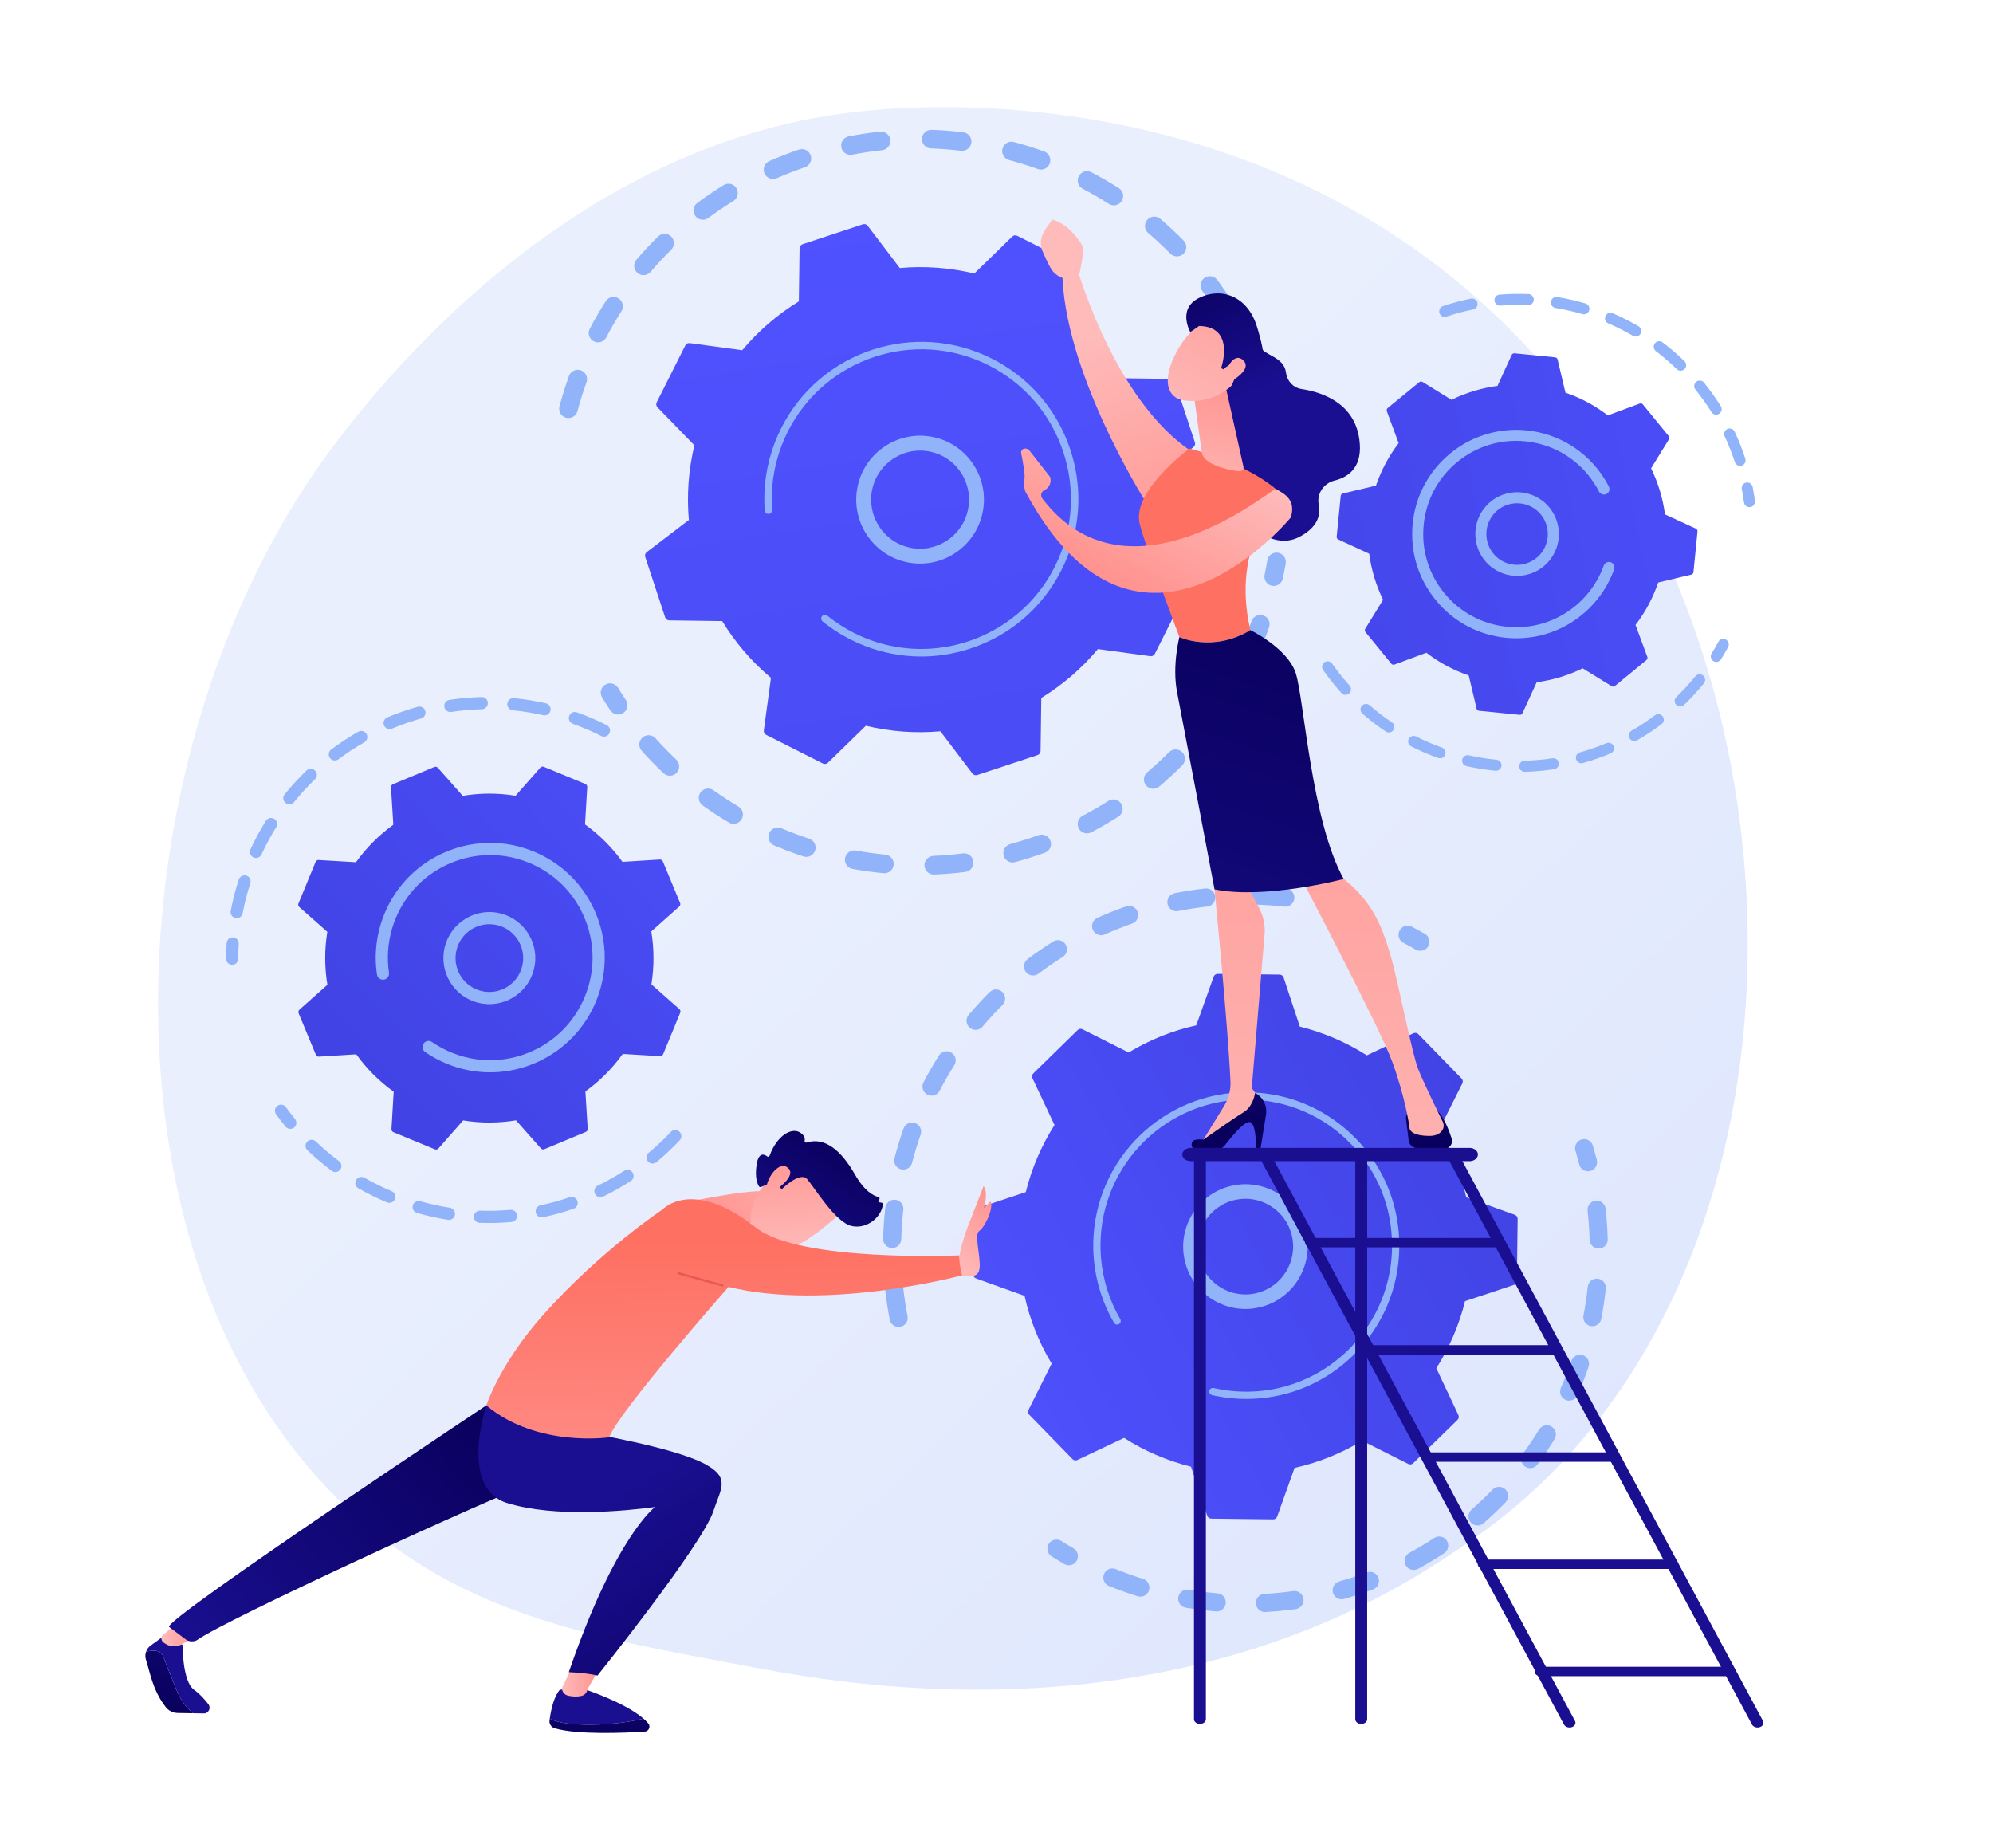 <svg width="521" height="483" viewBox="0 0 521 483" fill="none" xmlns="http://www.w3.org/2000/svg">
<path d="M406.885 383.786C396.068 394.956 386.39 401.524 378.978 406.482C306.708 454.828 224.095 440.893 198.553 436.13C157.345 428.445 122.559 423.025 92.671 395.972C24.758 334.499 28.061 206.264 79.956 126.827C86.108 117.409 137.924 40.458 220.716 29.614C222.742 29.349 224.252 29.198 225.575 29.057C238.383 27.699 317.749 20.528 382.466 74.849C391.73 82.625 406.638 96.65 420.462 118.042C471.01 196.258 471.171 317.397 406.885 383.786Z" fill="url(#paint0_linear_13_8385)"/>
<path d="M147.731 109.12C146.583 108.678 145.928 107.43 146.254 106.214C146.965 103.554 147.801 100.885 148.74 98.281C149.198 97.013 150.591 96.357 151.856 96.816C151.872 96.822 151.887 96.828 151.9 96.832C153.135 97.306 153.77 98.686 153.317 99.938C152.425 102.412 151.629 104.947 150.955 107.474C150.608 108.775 149.273 109.548 147.975 109.199C147.892 109.176 147.81 109.15 147.731 109.12ZM155.464 89.34C155.374 89.307 155.286 89.266 155.2 89.221C154.011 88.595 153.552 87.12 154.177 85.928C155.462 83.48 156.864 81.062 158.342 78.743C159.066 77.607 160.565 77.276 161.704 78.001C162.837 78.726 163.167 80.233 162.443 81.369C161.037 83.574 159.706 85.871 158.486 88.197C157.906 89.302 156.598 89.776 155.464 89.34ZM167.35 71.759C167.097 71.662 166.857 71.521 166.638 71.334C165.617 70.458 165.499 68.919 166.373 67.896C168.165 65.8 170.07 63.754 172.036 61.819C172.995 60.874 174.536 60.89 175.478 61.849C176.421 62.81 176.407 64.353 175.448 65.297C173.582 67.136 171.773 69.077 170.07 71.068C169.382 71.873 168.284 72.117 167.35 71.759ZM182.866 57.28C182.447 57.119 182.069 56.842 181.782 56.455C180.982 55.372 181.211 53.845 182.29 53.044C184.506 51.401 186.82 49.834 189.166 48.387C190.31 47.683 191.809 48.039 192.515 49.185C193.219 50.331 192.862 51.834 191.718 52.54C189.489 53.914 187.291 55.403 185.185 56.965C184.493 57.477 183.616 57.569 182.866 57.28ZM201.214 46.631C200.627 46.406 200.128 45.956 199.856 45.333C199.316 44.099 199.876 42.662 201.108 42.121C203.626 41.015 206.228 39.999 208.839 39.107C210.11 38.671 211.495 39.351 211.928 40.626C212.361 41.901 211.682 43.286 210.41 43.721C207.927 44.57 205.454 45.533 203.061 46.585C202.452 46.854 201.791 46.852 201.214 46.631ZM221.454 40.314C220.695 40.022 220.098 39.356 219.933 38.498C219.679 37.176 220.542 35.898 221.862 35.642C224.566 35.12 227.328 34.707 230.069 34.417C231.406 34.276 232.603 35.245 232.744 36.586C232.887 37.925 231.917 39.125 230.581 39.266C227.976 39.542 225.354 39.934 222.783 40.431C222.321 40.52 221.865 40.47 221.454 40.314ZM306.802 66.861C306.487 66.74 306.193 66.551 305.942 66.296C304.105 64.431 302.165 62.62 300.169 60.917C299.147 60.043 299.026 58.504 299.897 57.481C300.769 56.456 302.304 56.333 303.328 57.207C305.428 59.002 307.473 60.908 309.408 62.872C310.352 63.831 310.341 65.375 309.384 66.321C308.682 67.013 307.666 67.192 306.802 66.861ZM242.576 38.648C241.634 38.287 240.98 37.355 241.016 36.288C241.061 34.942 242.187 33.889 243.531 33.934C246.284 34.027 249.067 34.242 251.801 34.572C253.135 34.739 254.087 35.947 253.927 37.284C253.766 38.621 252.554 39.574 251.22 39.413C248.623 39.099 245.981 38.896 243.366 38.808C243.087 38.797 242.822 38.743 242.576 38.648ZM290.31 53.514C290.16 53.457 290.013 53.384 289.872 53.294C287.665 51.887 285.366 50.558 283.044 49.34C281.853 48.716 281.392 47.243 282.015 46.05C282.638 44.856 284.11 44.389 285.3 45.019C287.743 46.3 290.161 47.7 292.484 49.179C293.619 49.902 293.952 51.409 293.231 52.546C292.6 53.54 291.369 53.92 290.31 53.514ZM263.54 41.752C262.393 41.312 261.738 40.066 262.061 38.852C262.406 37.55 263.738 36.776 265.038 37.12C267.698 37.827 270.363 38.661 272.958 39.596C272.975 39.6 272.992 39.608 273.007 39.614C274.24 40.087 274.873 41.464 274.425 42.715C273.97 43.982 272.577 44.641 271.312 44.184C268.845 43.296 266.314 42.507 263.787 41.834C263.703 41.81 263.62 41.783 263.54 41.752Z" fill="#91B3FA"/>
<path d="M317.651 80.089C317.204 79.918 316.801 79.612 316.512 79.184C315.806 78.145 315.066 77.103 314.315 76.087C313.515 75.006 313.741 73.477 314.821 72.676C315.901 71.873 317.427 72.099 318.225 73.183C319.016 74.251 319.793 75.347 320.536 76.442C321.292 77.554 321.004 79.072 319.892 79.83C319.207 80.297 318.369 80.365 317.651 80.089Z" fill="#91B3FA"/>
<path d="M332.104 153.002C331.007 152.582 330.347 151.413 330.595 150.225C330.853 148.995 331.091 147.738 331.298 146.491C331.521 145.163 332.775 144.266 334.099 144.489C335.431 144.712 336.32 145.969 336.098 147.297C335.878 148.61 335.63 149.933 335.358 151.228C335.083 152.545 333.792 153.389 332.477 153.113C332.348 153.086 332.224 153.048 332.104 153.002Z" fill="#91B3FA"/>
<path d="M205.504 222.262C204.459 221.862 203.415 221.44 202.375 221.001C201.138 220.477 200.557 219.046 201.08 217.806C201.603 216.566 203.039 215.983 204.269 216.508C206.669 217.524 209.104 218.439 211.535 219.237C212.812 219.659 213.508 221.034 213.09 222.314C212.67 223.595 211.296 224.292 210.019 223.871C208.516 223.376 206.996 222.835 205.504 222.262ZM190.908 215.194C190.781 215.145 190.657 215.084 190.536 215.013C188.2 213.626 185.897 212.123 183.691 210.549C182.597 209.767 182.341 208.245 183.121 207.149C183.901 206.052 185.426 205.795 186.516 206.578C188.612 208.073 190.799 209.5 193.019 210.819C194.175 211.505 194.556 213.002 193.872 214.16C193.257 215.197 191.996 215.611 190.908 215.194ZM222.437 227.013C221.366 226.602 220.704 225.474 220.916 224.302C221.157 222.977 222.423 222.098 223.746 222.34C226.276 222.801 228.859 223.159 231.427 223.404C232.765 223.534 233.747 224.723 233.619 226.063C233.491 227.403 232.303 228.387 230.965 228.259C228.262 228.001 225.54 227.623 222.876 227.138C222.722 227.109 222.575 227.066 222.437 227.013ZM174.24 202.615C173.952 202.504 173.68 202.336 173.442 202.111C171.469 200.246 169.553 198.273 167.745 196.248C166.85 195.244 166.935 193.704 167.938 192.805C168.941 191.907 170.477 191.992 171.374 192.998C173.09 194.921 174.91 196.794 176.784 198.566C177.761 199.49 177.805 201.034 176.882 202.013C176.184 202.75 175.133 202.958 174.24 202.615ZM243.238 228.451C242.359 228.114 241.719 227.277 241.676 226.276C241.62 224.931 242.662 223.794 244.006 223.736C246.574 223.628 249.172 223.408 251.731 223.083C253.064 222.913 254.283 223.859 254.452 225.196C254.62 226.532 253.678 227.752 252.345 227.921C249.651 228.264 246.915 228.495 244.211 228.608C243.868 228.622 243.538 228.566 243.238 228.451ZM263.851 225.28C263.148 225.01 262.58 224.419 262.37 223.634C262.021 222.334 262.791 220.996 264.089 220.647C266.578 219.976 269.069 219.195 271.49 218.32C272.753 217.862 274.149 218.519 274.605 219.787C275.061 221.054 274.405 222.451 273.14 222.907C270.592 223.827 267.971 224.651 265.351 225.356C264.836 225.495 264.315 225.457 263.851 225.28ZM283.284 217.681C282.749 217.477 282.286 217.083 282 216.534C281.377 215.341 281.837 213.867 283.028 213.243C285.314 212.046 287.575 210.739 289.747 209.357C290.882 208.637 292.385 208.972 293.106 210.11C293.826 211.247 293.489 212.753 292.355 213.475C290.068 214.928 287.688 216.305 285.284 217.565C284.639 217.903 283.913 217.924 283.284 217.681ZM300.599 206.02C300.23 205.877 299.889 205.643 299.614 205.318C298.746 204.291 298.874 202.753 299.901 201.884C301.869 200.215 303.788 198.444 305.606 196.618C306.555 195.665 308.099 195.663 309.048 196.612C310 197.562 310.003 199.107 309.053 200.061C307.14 201.984 305.118 203.849 303.046 205.607C302.342 206.2 301.401 206.328 300.599 206.02ZM314.942 190.829C314.734 190.749 314.533 190.638 314.346 190.497C313.274 189.686 313.06 188.156 313.869 187.083C315.418 185.026 316.899 182.875 318.273 180.69C318.99 179.55 320.496 179.211 321.629 179.926C322.767 180.644 323.108 182.15 322.391 183.29C320.946 185.591 319.385 187.856 317.755 190.02C317.087 190.906 315.93 191.207 314.942 190.829ZM325.597 172.864C325.55 172.845 325.504 172.826 325.457 172.804C324.235 172.247 323.694 170.801 324.25 169.576C325.035 167.846 325.777 166.071 326.454 164.3C326.7 163.659 326.938 163.016 327.166 162.372C327.621 161.105 329.013 160.445 330.278 160.9C331.567 161.336 332.201 162.75 331.748 164.018C331.505 164.695 331.255 165.37 330.998 166.045C330.286 167.909 329.506 169.776 328.678 171.596C328.145 172.774 326.789 173.321 325.597 172.864Z" fill="#91B3FA"/>
<path d="M160.713 186.617C160.261 186.444 159.857 186.134 159.566 185.701C158.83 184.605 158.104 183.475 157.407 182.338C156.703 181.19 157.062 179.689 158.206 178.983C159.351 178.279 160.849 178.636 161.554 179.783C162.216 180.862 162.907 181.937 163.604 182.977C164.354 184.092 164.058 185.609 162.943 186.36C162.261 186.825 161.428 186.891 160.713 186.617Z" fill="#91B3FA"/>
<path d="M173.88 161.386C174.032 161.847 174.46 162.161 174.945 162.169L188.788 162.357C192.159 167.883 196.434 172.912 201.536 177.191L199.678 190.926C199.612 191.407 199.859 191.878 200.293 192.096L215.121 199.584C215.555 199.802 216.079 199.722 216.427 199.384L226.342 189.716C232.809 191.28 239.386 191.732 245.826 191.16L254.21 202.196C254.504 202.583 255.01 202.741 255.471 202.588L271.24 197.377C271.701 197.225 272.014 196.796 272.022 196.31L272.21 182.441C277.726 179.064 282.745 174.779 287.016 169.668L300.725 171.531C301.206 171.596 301.675 171.349 301.893 170.915L309.367 156.058C309.585 155.624 309.505 155.099 309.165 154.751L299.516 144.818C301.077 138.338 301.528 131.749 300.957 125.297L311.973 116.896C312.359 116.601 312.515 116.094 312.364 115.633L307.163 99.833C307.011 99.372 306.582 99.058 306.098 99.05L292.255 98.863C288.884 93.337 284.609 88.308 279.506 84.029L281.365 70.294C281.43 69.813 281.183 69.343 280.75 69.124L265.921 61.636C265.488 61.418 264.964 61.498 264.615 61.837L254.701 71.504C248.233 69.941 241.657 69.488 235.217 70.061L226.832 59.024C226.539 58.637 226.033 58.479 225.57 58.633L209.801 63.843C209.34 63.995 209.027 64.425 209.019 64.91L208.831 78.779C203.315 82.156 198.296 86.441 194.025 91.552L180.316 89.689C179.836 89.624 179.366 89.872 179.148 90.306L171.674 105.163C171.456 105.597 171.536 106.122 171.874 106.471L181.523 116.404C179.963 122.884 179.511 129.473 180.082 135.925L169.067 144.325C168.681 144.619 168.523 145.126 168.676 145.589L173.88 161.386Z" fill="url(#paint1_linear_13_8385)"/>
<path d="M234.539 146.222C226.942 143.305 222.407 135.154 224.231 126.966C226.237 117.965 235.176 112.28 244.158 114.288C248.511 115.259 252.223 117.873 254.613 121.643C257.004 125.414 257.786 129.891 256.813 134.251C254.807 143.251 245.869 148.937 236.886 146.929C236.077 146.749 235.292 146.512 234.539 146.222ZM245.128 118.644C244.542 118.419 243.936 118.236 243.31 118.094C236.423 116.554 229.569 120.916 228.033 127.815C226.495 134.715 230.846 141.583 237.735 143.122C244.622 144.663 251.476 140.301 253.012 133.402C253.757 130.058 253.157 126.626 251.324 123.735C249.836 121.385 247.676 119.623 245.128 118.644Z" fill="#91B3FA"/>
<path d="M226.232 168.899C224.928 168.398 223.64 167.829 222.375 167.19C221.977 166.989 221.581 166.781 221.19 166.567C219.26 165.512 217.417 164.307 215.686 162.967C215.662 162.949 215.639 162.93 215.615 162.912C215.549 162.861 215.482 162.808 215.415 162.754C215.285 162.653 215.158 162.549 215.029 162.446C214.693 162.175 214.584 161.724 214.73 161.34C214.767 161.247 214.817 161.156 214.883 161.076C215.221 160.657 215.833 160.593 216.252 160.93C218.404 162.671 220.759 164.192 223.249 165.449C235.619 171.698 249.766 170.716 260.873 164.098C267.051 160.418 272.289 154.994 275.756 148.101C276.365 146.893 276.908 145.662 277.383 144.414C280.592 136.022 280.82 126.856 277.973 118.205C274.702 108.269 267.766 100.203 258.441 95.495C239.183 85.772 215.636 93.557 205.934 112.843C205.336 114.031 204.8 115.247 204.328 116.483C202.282 121.836 201.427 127.578 201.847 133.302C201.857 133.449 201.835 133.592 201.785 133.722C201.654 134.064 201.336 134.317 200.947 134.346C200.411 134.384 199.944 133.983 199.905 133.445C199.465 127.437 200.362 121.406 202.51 115.787C203.006 114.491 203.568 113.215 204.197 111.967C214.384 91.719 239.116 83.553 259.32 93.754C269.11 98.698 276.391 107.164 279.824 117.597C282.813 126.678 282.574 136.301 279.206 145.111C278.706 146.421 278.135 147.712 277.497 148.98C272.563 158.788 264.111 166.085 253.699 169.524C244.635 172.517 235.027 172.276 226.232 168.899Z" fill="#91B3FA"/>
<path d="M451.503 167.436C451.945 167.877 452.065 168.574 451.752 169.151C451.167 170.23 450.54 171.306 449.891 172.349C449.468 173.026 448.579 173.232 447.902 172.81C447.223 172.39 447.02 171.494 447.441 170.817C448.061 169.823 448.656 168.799 449.215 167.77C449.596 167.068 450.473 166.809 451.174 167.19C451.299 167.257 451.408 167.34 451.503 167.436Z" fill="#91B3FA"/>
<path d="M445.325 176.682C445.843 177.2 445.896 178.036 445.426 178.618C444.096 180.26 442.666 181.851 441.178 183.349C440.865 183.665 440.547 183.977 440.225 184.287C439.65 184.841 438.727 184.771 438.183 184.249C437.63 183.674 437.648 182.757 438.221 182.203C438.529 181.905 438.833 181.608 439.133 181.306C440.553 179.877 441.916 178.36 443.186 176.795C443.689 176.174 444.598 176.08 445.217 176.582C445.254 176.616 445.29 176.647 445.325 176.682ZM434.521 187.096C434.57 187.145 434.617 187.197 434.658 187.253C435.137 187.892 435.008 188.799 434.37 189.279C432.325 190.82 430.166 192.245 427.954 193.518C427.262 193.916 426.378 193.673 425.983 192.984C425.586 192.29 425.824 191.407 426.516 191.009C428.627 189.795 430.685 188.435 432.635 186.966C433.217 186.529 434.02 186.597 434.521 187.096ZM421.52 194.573C421.65 194.702 421.756 194.86 421.832 195.039C422.141 195.775 421.792 196.624 421.058 196.932C418.702 197.92 416.257 198.773 413.795 199.462C413.025 199.678 412.231 199.23 412.016 198.459C411.801 197.69 412.249 196.891 413.017 196.677C415.367 196.018 417.696 195.208 419.944 194.264C420.499 194.031 421.118 194.173 421.52 194.573ZM407.08 198.62C407.292 198.831 407.439 199.11 407.488 199.429C407.606 200.218 407.062 200.956 406.274 201.074C403.743 201.455 401.167 201.681 398.616 201.747C397.819 201.766 397.157 201.134 397.136 200.338C397.114 199.54 397.745 198.876 398.542 198.855C400.973 198.793 403.431 198.577 405.844 198.213C406.317 198.143 406.768 198.309 407.08 198.62ZM392.094 199.012C392.389 199.306 392.556 199.728 392.512 200.177C392.435 200.973 391.729 201.554 390.935 201.477C388.391 201.229 385.838 200.822 383.348 200.265C382.567 200.092 382.078 199.32 382.252 198.54C382.427 197.759 383.198 197.268 383.975 197.442C386.352 197.972 388.786 198.36 391.215 198.596C391.56 198.631 391.865 198.784 392.094 199.012ZM377.468 195.747C377.851 196.129 378.003 196.714 377.809 197.258C377.542 198.011 376.715 198.403 375.965 198.136C373.558 197.277 371.181 196.258 368.902 195.108C368.188 194.745 367.904 193.878 368.261 193.165C368.619 192.451 369.488 192.165 370.2 192.523C372.373 193.619 374.638 194.59 376.933 195.41C377.142 195.483 377.321 195.601 377.468 195.747ZM364.086 189C364.565 189.478 364.656 190.244 364.266 190.829C363.822 191.492 362.925 191.67 362.262 191.225C360.145 189.804 358.091 188.232 356.153 186.551C355.558 186.017 355.485 185.113 356.008 184.51C356.529 183.906 357.441 183.841 358.044 184.363C359.891 185.967 361.851 187.467 363.869 188.821C363.949 188.875 364.021 188.934 364.086 189ZM348.077 173.278C348.136 173.337 348.19 173.402 348.24 173.474C349.449 175.201 350.774 176.892 352.176 178.499C352.387 178.744 352.598 178.982 352.811 179.216C353.346 179.809 353.301 180.723 352.708 181.259C352.116 181.796 351.183 181.763 350.669 181.157C350.443 180.905 350.219 180.655 349.998 180.397C348.533 178.716 347.144 176.943 345.877 175.133C345.419 174.478 345.577 173.577 346.23 173.118C346.812 172.712 347.589 172.792 348.077 173.278Z" fill="#91B3FA"/>
<path d="M440.366 94.436C440.925 94.993 440.933 95.899 440.383 96.468C439.829 97.04 438.914 97.056 438.342 96.499C436.62 94.823 434.781 93.238 432.876 91.79C432.249 91.305 432.116 90.4 432.599 89.762C433.082 89.126 433.987 89.002 434.623 89.484C436.62 91.005 438.548 92.666 440.354 94.422C440.357 94.425 440.362 94.431 440.366 94.436ZM445.348 99.9C445.384 99.936 445.419 99.976 445.452 100.017C447.034 101.975 448.513 104.048 449.847 106.181C450.27 106.858 450.067 107.75 449.391 108.174C448.716 108.6 447.823 108.389 447.401 107.719C446.127 105.683 444.716 103.705 443.207 101.837C442.706 101.216 442.801 100.305 443.421 99.803C444.002 99.332 444.833 99.385 445.348 99.9ZM428.624 85.505C429.077 85.957 429.189 86.675 428.852 87.256C428.452 87.945 427.569 88.181 426.88 87.78C424.803 86.572 422.635 85.479 420.437 84.535C419.703 84.216 419.364 83.369 419.681 82.635C419.994 81.901 420.844 81.56 421.577 81.876C423.882 82.867 426.154 84.011 428.331 85.279C428.44 85.344 428.537 85.42 428.624 85.505ZM453.177 112.425C453.294 112.541 453.392 112.679 453.467 112.837C454.533 115.12 455.468 117.491 456.247 119.886C456.494 120.645 456.08 121.461 455.321 121.71C454.565 121.956 453.75 121.542 453.502 120.783C452.759 118.5 451.867 116.24 450.85 114.063C450.512 113.339 450.825 112.479 451.547 112.14C452.111 111.876 452.761 112.008 453.177 112.425ZM415.075 79.685C415.437 80.046 415.596 80.59 415.443 81.115C415.22 81.883 414.417 82.323 413.652 82.1C411.353 81.428 408.988 80.889 406.621 80.502C405.833 80.373 405.3 79.628 405.43 78.84C405.559 78.052 406.303 77.516 407.089 77.647C409.569 78.055 412.049 78.618 414.461 79.323C414.702 79.392 414.91 79.52 415.075 79.685ZM400.528 77.29C400.805 77.566 400.969 77.955 400.952 78.375C400.919 79.174 400.246 79.794 399.449 79.761C397.049 79.661 394.622 79.705 392.238 79.893C391.442 79.955 390.747 79.36 390.685 78.565C390.623 77.768 391.215 77.073 392.011 77.011C394.512 76.814 397.056 76.766 399.57 76.871C399.945 76.886 400.282 77.044 400.528 77.29ZM385.826 78.456C386.022 78.65 386.163 78.902 386.222 79.192C386.381 79.975 385.875 80.739 385.093 80.897C382.739 81.373 380.395 82 378.124 82.759C377.368 83.009 376.55 82.601 376.298 81.844C376.047 81.086 376.454 80.267 377.212 80.013C379.592 79.219 382.052 78.561 384.52 78.06C385.011 77.963 385.496 78.126 385.826 78.456Z" fill="#91B3FA"/>
<path d="M457.766 126.54C457.963 126.737 458.106 126.992 458.163 127.287C458.4 128.502 458.601 129.729 458.763 130.936C458.869 131.726 458.315 132.456 457.524 132.563C456.735 132.666 456.008 132.112 455.9 131.321C455.747 130.171 455.553 128.999 455.329 127.839C455.176 127.054 455.688 126.295 456.47 126.144C456.959 126.05 457.439 126.212 457.766 126.54Z" fill="#91B3FA"/>
<path d="M443.753 138.93C443.783 138.619 443.615 138.323 443.331 138.192L435.247 134.466C434.705 130.339 433.5 126.268 431.617 122.422L436.284 114.837C436.447 114.571 436.424 114.23 436.228 113.989L429.465 105.716C429.266 105.475 428.937 105.385 428.645 105.493L420.305 108.584C416.911 105.976 413.165 103.992 409.233 102.646L407.179 93.971C407.106 93.668 406.85 93.443 406.539 93.411L395.918 92.353C395.607 92.323 395.312 92.493 395.181 92.777L391.462 100.876C387.343 101.419 383.28 102.626 379.439 104.513L371.869 99.838C371.603 99.674 371.263 99.697 371.022 99.894L362.765 106.67C362.524 106.867 362.435 107.198 362.542 107.491L365.627 115.846C363.024 119.246 361.044 123 359.7 126.939L351.042 128.997C350.739 129.07 350.515 129.327 350.483 129.638L349.427 140.279C349.397 140.591 349.566 140.887 349.848 141.017L357.932 144.743C358.474 148.871 359.679 152.941 361.562 156.788L356.896 164.372C356.732 164.638 356.755 164.98 356.952 165.221L363.715 173.493C363.912 173.735 364.242 173.824 364.534 173.716L372.875 170.626C376.268 173.234 380.015 175.217 383.946 176.564L386.001 185.238C386.072 185.542 386.329 185.768 386.64 185.798L397.262 186.856C397.572 186.887 397.868 186.718 397.998 186.433L401.717 178.334C405.836 177.79 409.9 176.584 413.739 174.697L421.309 179.372C421.574 179.536 421.915 179.513 422.156 179.314L430.413 172.538C430.654 172.34 430.743 172.01 430.636 171.717L427.551 163.361C430.154 159.961 432.134 156.209 433.478 152.269L442.136 150.211C442.439 150.138 442.663 149.881 442.695 149.57L443.753 138.93Z" fill="url(#paint2_linear_13_8385)"/>
<path d="M404.315 131.869C405.965 133.516 407.041 135.641 407.391 137.991C407.821 140.881 407.103 143.768 405.367 146.116C401.785 150.964 394.933 151.99 390.091 148.4C385.25 144.797 384.228 137.944 387.811 133.094C389.547 130.744 392.092 129.213 394.977 128.782C397.863 128.349 400.743 129.07 403.088 130.81C403.526 131.136 403.937 131.49 404.315 131.869ZM390.915 145.304C391.191 145.578 391.488 145.836 391.809 146.075C395.371 148.714 400.41 147.96 403.046 144.393C404.321 142.666 404.852 140.542 404.535 138.417C404.218 136.291 403.093 134.416 401.369 133.135C399.644 131.855 397.525 131.326 395.403 131.643C393.28 131.96 391.407 133.088 390.13 134.815C387.735 138.06 388.141 142.535 390.915 145.304Z" fill="#91B3FA"/>
<path d="M415.545 120.282C416.192 120.928 416.811 121.611 417.404 122.334C418.578 123.768 419.607 125.324 420.464 126.962C420.502 127.036 420.54 127.109 420.578 127.183C420.872 127.756 420.747 128.431 420.317 128.864C420.213 128.968 420.09 129.059 419.952 129.131C419.243 129.495 418.375 129.211 418.01 128.504C417.223 126.966 416.267 125.509 415.171 124.167C415.11 124.093 415.049 124.02 414.989 123.947C412.363 120.798 409.053 118.424 405.344 116.954C403.331 116.156 401.196 115.626 398.989 115.386C398.971 115.385 398.952 115.382 398.934 115.38C398.878 115.374 398.825 115.368 398.769 115.364C392.308 114.72 385.981 116.636 380.959 120.758C380.309 121.291 379.691 121.854 379.106 122.442C375.17 126.402 372.732 131.553 372.172 137.191C371.529 143.664 373.443 150.001 377.558 155.033C381.672 160.062 387.498 163.191 393.959 163.836C400.421 164.48 406.747 162.565 411.769 158.442C412.409 157.918 413.019 157.363 413.598 156.78C416.11 154.254 418.04 151.206 419.243 147.847C419.317 147.641 419.432 147.46 419.579 147.315C419.961 146.931 420.546 146.777 421.09 146.973C421.84 147.245 422.231 148.071 421.961 148.823C420.616 152.582 418.455 155.992 415.646 158.818C414.998 159.471 414.315 160.092 413.6 160.679C407.979 165.292 400.902 167.435 393.671 166.716C386.443 165.995 379.924 162.504 375.321 156.866C370.717 151.235 368.578 144.147 369.298 136.902C369.923 130.597 372.65 124.832 377.055 120.402C377.709 119.744 378.4 119.114 379.127 118.518C390.009 109.591 405.788 110.541 415.545 120.282Z" fill="#91B3FA"/>
<path d="M60.237 252.129C59.578 251.932 59.1 251.32 59.103 250.596C59.11 249.245 59.157 247.876 59.244 246.527C59.3 245.65 60.056 244.986 60.932 245.042C61.809 245.096 62.471 245.857 62.414 246.733C62.331 248.019 62.285 249.324 62.279 250.614C62.276 251.493 61.561 252.202 60.682 252.199C60.528 252.196 60.378 252.172 60.237 252.129Z" fill="#91B3FA"/>
<path d="M61.417 239.944C60.646 239.713 60.158 238.93 60.313 238.121C60.748 235.835 61.307 233.546 61.97 231.319C62.109 230.85 62.255 230.381 62.407 229.912C62.676 229.074 63.606 228.66 64.406 228.883C65.241 229.153 65.7 230.049 65.432 230.885C65.288 231.333 65.149 231.782 65.015 232.23C64.382 234.355 63.849 236.538 63.434 238.717C63.269 239.581 62.437 240.147 61.576 239.983C61.522 239.973 61.469 239.959 61.417 239.944ZM66.473 224.214C66.4 224.193 66.329 224.166 66.259 224.134C65.462 223.764 65.115 222.818 65.483 222.019C66.665 219.459 68.015 216.95 69.497 214.564C69.96 213.817 70.942 213.592 71.684 214.052C72.43 214.517 72.659 215.497 72.195 216.244C70.781 218.522 69.494 220.915 68.367 223.357C68.032 224.084 67.218 224.437 66.473 224.214ZM75.186 210.182C74.993 210.124 74.807 210.028 74.64 209.893C73.958 209.341 73.854 208.338 74.407 207.654C76.176 205.467 78.102 203.365 80.13 201.412C80.764 200.801 81.767 200.821 82.377 201.456C82.985 202.089 82.965 203.096 82.333 203.705C80.399 205.569 78.562 207.571 76.876 209.658C76.458 210.176 75.784 210.361 75.186 210.182ZM87.074 198.725C86.759 198.631 86.471 198.438 86.257 198.154C85.731 197.45 85.875 196.451 86.578 195.926C88.834 194.237 91.213 192.672 93.65 191.277C94.412 190.841 95.382 191.11 95.817 191.87C96.252 192.634 95.988 193.605 95.225 194.042C92.9 195.37 90.631 196.864 88.481 198.474C88.063 198.789 87.54 198.865 87.074 198.725ZM101.395 190.525C100.956 190.393 100.575 190.072 100.383 189.615C100.044 188.804 100.426 187.872 101.235 187.532C103.828 186.445 106.514 185.507 109.217 184.745C110.062 184.506 110.94 185 111.176 185.846C111.412 186.691 110.921 187.572 110.078 187.809C107.499 188.536 104.937 189.43 102.462 190.468C102.11 190.615 101.734 190.627 101.395 190.525ZM117.268 186.055C116.698 185.885 116.247 185.398 116.151 184.768C116.019 183.9 116.616 183.089 117.483 182.956C120.263 182.532 123.096 182.279 125.902 182.205C126.782 182.183 127.509 182.875 127.532 183.754C127.556 184.633 126.864 185.365 125.987 185.388C123.311 185.459 120.611 185.7 117.96 186.104C117.721 186.142 117.484 186.121 117.268 186.055ZM133.743 185.611C133.03 185.397 132.544 184.701 132.618 183.932C132.703 183.058 133.48 182.417 134.354 182.502C137.143 182.774 139.952 183.226 142.703 183.844C143.558 184.05 144.099 184.89 143.905 185.746C143.712 186.603 142.864 187.142 142.008 186.951C139.384 186.36 136.705 185.929 134.045 185.67C133.94 185.661 133.84 185.639 133.743 185.611ZM157.432 192.493C157.344 192.467 157.256 192.432 157.172 192.389C155.102 191.347 152.94 190.399 150.743 189.572C150.412 189.445 150.084 189.325 149.756 189.208C148.928 188.912 148.498 188.003 148.792 187.174C149.086 186.344 150.009 185.89 150.822 186.209C151.172 186.335 151.521 186.462 151.867 186.594C154.161 187.458 156.429 188.451 158.599 189.545C159.383 189.94 159.699 190.896 159.303 191.682C158.953 192.382 158.158 192.71 157.432 192.493Z" fill="#91B3FA"/>
<path d="M108.982 317.065C108.152 316.816 107.672 315.943 107.909 315.103C108.149 314.258 109.029 313.768 109.871 314.009C112.412 314.735 115.018 315.31 117.618 315.72C118.478 315.864 119.077 316.671 118.94 317.54C118.804 318.409 117.99 319 117.124 318.865C114.398 318.434 111.665 317.831 109.003 317.071C108.997 317.069 108.99 317.066 108.982 317.065ZM101.315 314.367C101.26 314.351 101.206 314.331 101.152 314.31C98.603 313.238 96.091 311.999 93.69 310.63C92.927 310.195 92.661 309.225 93.096 308.46C93.529 307.695 94.503 307.432 95.262 307.863C97.554 309.17 99.951 310.353 102.384 311.376C103.193 311.716 103.573 312.648 103.234 313.458C102.914 314.215 102.081 314.598 101.315 314.367ZM125.006 319.59C124.332 319.388 123.85 318.751 123.875 318.012C123.903 317.134 124.638 316.447 125.515 316.476C128.157 316.562 130.825 316.491 133.448 316.259C134.324 316.186 135.093 316.829 135.169 317.705C135.246 318.579 134.599 319.353 133.725 319.431C130.977 319.674 128.179 319.75 125.409 319.657C125.268 319.651 125.133 319.628 125.006 319.59ZM87.214 306.315C87.042 306.263 86.874 306.181 86.721 306.066C84.501 304.41 82.36 302.601 80.362 300.685C79.727 300.078 79.705 299.07 80.311 298.434C80.915 297.801 81.921 297.779 82.556 298.383C84.463 300.207 86.502 301.933 88.619 303.512C89.322 304.037 89.469 305.034 88.945 305.738C88.534 306.292 87.836 306.502 87.214 306.315ZM141.162 318.16C140.623 318 140.187 317.555 140.062 316.966C139.879 316.105 140.427 315.26 141.285 315.078C143.864 314.53 146.434 313.816 148.93 312.957C149.761 312.67 150.664 313.115 150.949 313.947C151.234 314.779 150.792 315.685 149.963 315.97C147.347 316.869 144.651 317.617 141.947 318.194C141.676 318.25 141.408 318.235 141.162 318.16ZM156.505 312.889C156.093 312.766 155.732 312.476 155.529 312.059C155.146 311.268 155.476 310.315 156.265 309.932C158.644 308.777 160.972 307.467 163.186 306.04C163.925 305.564 164.908 305.779 165.381 306.517C165.855 307.256 165.643 308.24 164.905 308.715C162.584 310.211 160.144 311.585 157.652 312.795C157.28 312.977 156.871 313 156.505 312.889ZM170.147 304.087C169.858 304 169.59 303.83 169.382 303.578C168.822 302.903 168.914 301.898 169.59 301.336C171.623 299.647 173.57 297.815 175.376 295.895C175.977 295.257 176.983 295.226 177.621 295.83C178.259 296.432 178.289 297.44 177.688 298.081C175.794 300.093 173.752 302.013 171.62 303.788C171.193 304.14 170.638 304.234 170.147 304.087Z" fill="#91B3FA"/>
<path d="M75.428 295.031C75.134 294.943 74.863 294.77 74.654 294.514C73.793 293.459 72.96 292.375 72.175 291.29C71.662 290.578 71.819 289.582 72.531 289.066C73.242 288.553 74.234 288.711 74.751 289.423C75.498 290.458 76.293 291.492 77.114 292.5C77.67 293.18 77.569 294.183 76.89 294.738C76.466 295.086 75.917 295.177 75.428 295.031Z" fill="#91B3FA"/>
<path d="M82.57 275.711C82.701 276.028 83.019 276.227 83.362 276.205L93.134 275.597C95.806 279.314 99.088 282.631 102.914 285.375L102.336 295.16C102.315 295.504 102.515 295.822 102.831 295.953L113.686 300.441C114.003 300.572 114.369 300.487 114.597 300.23L121.073 292.882C125.718 293.64 130.38 293.606 134.89 292.858L141.391 300.192C141.618 300.449 141.985 300.534 142.302 300.402L153.144 295.885C153.461 295.752 153.66 295.434 153.638 295.091L153.031 285.301C156.741 282.623 160.051 279.334 162.791 275.501L172.558 276.083C172.9 276.102 173.218 275.903 173.349 275.586L177.828 264.709C177.959 264.392 177.874 264.025 177.618 263.799L170.284 257.31C171.04 252.656 171.006 247.986 170.259 243.467L177.58 236.954C177.836 236.726 177.921 236.359 177.789 236.041L173.28 225.178C173.149 224.861 172.83 224.662 172.488 224.683L162.716 225.292C160.045 221.575 156.762 218.258 152.935 215.514L153.514 205.728C153.534 205.385 153.335 205.067 153.019 204.936L142.162 200.449C141.846 200.319 141.48 200.404 141.253 200.66L134.777 208.008C130.132 207.251 125.47 207.284 120.96 208.032L114.459 200.698C114.232 200.442 113.865 200.357 113.548 200.489L102.705 205.006C102.389 205.138 102.19 205.457 102.212 205.8L102.818 215.59C99.107 218.267 95.797 221.557 93.058 225.389L83.291 224.808C82.948 224.788 82.63 224.987 82.5 225.306L78.02 236.181C77.89 236.498 77.975 236.866 78.231 237.093L85.565 243.582C84.81 248.234 84.842 252.906 85.589 257.425L78.268 263.938C78.012 264.166 77.927 264.533 78.059 264.85L82.57 275.711Z" fill="url(#paint3_linear_13_8385)"/>
<path d="M124.46 261.973C122.004 261.238 119.857 259.74 118.296 257.645C116.377 255.068 115.573 251.897 116.035 248.714C116.985 242.146 123.093 237.578 129.65 238.528C136.214 239.493 140.769 245.603 139.817 252.17C139.357 255.353 137.687 258.166 135.115 260.089C132.542 262.014 129.377 262.82 126.199 262.357C125.605 262.27 125.023 262.141 124.46 261.973ZM130.46 241.96C130.051 241.837 129.629 241.743 129.192 241.679C124.369 240.979 119.877 244.34 119.177 249.173C118.839 251.513 119.428 253.848 120.842 255.74C122.255 257.636 124.32 258.864 126.656 259.207C128.992 259.547 131.323 258.954 133.213 257.539C135.105 256.123 136.334 254.054 136.674 251.713C137.308 247.319 134.589 243.195 130.46 241.96Z" fill="#91B3FA"/>
<path d="M119.601 279.062C118.637 278.774 117.681 278.434 116.733 278.044C114.849 277.265 113.044 276.295 111.36 275.155C111.285 275.103 111.21 275.052 111.135 275C110.553 274.6 110.321 273.88 110.514 273.235C110.561 273.079 110.632 272.927 110.729 272.786C111.227 272.062 112.215 271.884 112.938 272.379C114.5 273.458 116.184 274.372 117.943 275.099H117.945C118.042 275.138 118.139 275.178 118.236 275.217C122.417 276.899 126.859 277.473 131.219 276.961C133.586 276.684 135.929 276.084 138.194 275.164C138.212 275.157 138.231 275.149 138.249 275.141C138.305 275.117 138.361 275.096 138.417 275.072C145.013 272.323 150.148 267.165 152.873 260.549C153.226 259.693 153.532 258.826 153.794 257.95C155.55 252.059 155.233 245.794 152.846 240.038C150.102 233.429 144.954 228.287 138.35 225.556C131.749 222.83 124.476 222.836 117.878 225.583C111.282 228.332 106.147 233.49 103.422 240.106C103.075 240.949 102.772 241.805 102.513 242.671C101.393 246.431 101.105 250.391 101.687 254.274C101.722 254.514 101.704 254.747 101.639 254.965C101.467 255.537 100.981 255.989 100.352 256.083C99.484 256.211 98.675 255.616 98.545 254.744C97.895 250.4 98.216 245.967 99.469 241.762C99.758 240.791 100.096 239.833 100.484 238.892C103.534 231.488 109.277 225.718 116.658 222.643C124.038 219.57 132.171 219.551 139.561 222.611C146.951 225.665 152.709 231.419 155.779 238.814C158.451 245.252 158.806 252.261 156.841 258.853C156.548 259.832 156.206 260.802 155.812 261.76C149.907 276.096 134.12 283.409 119.601 279.062Z" fill="#91B3FA"/>
<path d="M235.129 346.871C233.935 346.977 232.827 346.165 232.593 344.96C232.077 342.325 231.67 339.629 231.379 336.945C231.238 335.64 232.179 334.467 233.482 334.326C233.497 334.324 233.512 334.322 233.527 334.321C234.811 334.206 235.956 335.142 236.095 336.432C236.371 338.981 236.759 341.543 237.248 344.046C237.5 345.335 236.662 346.584 235.376 346.836C235.294 346.851 235.212 346.863 235.129 346.871ZM233.444 326.232C233.352 326.24 233.258 326.243 233.162 326.241C231.853 326.203 230.822 325.109 230.858 323.798C230.935 321.102 231.129 318.383 231.432 315.718C231.581 314.414 232.752 313.481 234.058 313.625C235.359 313.774 236.294 314.953 236.145 316.255C235.856 318.79 235.673 321.372 235.6 323.934C235.568 325.15 234.626 326.128 233.444 326.232ZM236.338 305.737C236.074 305.761 235.803 305.74 235.533 305.67C234.265 305.341 233.503 304.044 233.83 302.774C234.503 300.169 235.297 297.562 236.191 295.022C236.627 293.785 237.983 293.137 239.218 293.571C240.452 294.008 241.101 295.365 240.666 296.604C239.818 299.014 239.063 301.491 238.424 303.965C238.165 304.964 237.309 305.65 236.338 305.737ZM243.734 286.399C243.299 286.439 242.849 286.357 242.433 286.141C241.269 285.537 240.816 284.101 241.419 282.937C242.658 280.548 244.014 278.183 245.45 275.908C246.152 274.8 247.615 274.47 248.724 275.17C249.832 275.871 250.161 277.341 249.461 278.45C248.097 280.61 246.808 282.857 245.632 285.127C245.243 285.876 244.514 286.331 243.734 286.399ZM255.248 269.202C254.639 269.257 254.009 269.076 253.504 268.648C252.504 267.799 252.38 266.3 253.227 265.298C254.959 263.249 256.804 261.244 258.708 259.34C259.635 258.413 261.138 258.414 262.062 259.345C262.987 260.274 262.985 261.78 262.056 262.707C260.244 264.515 258.492 266.421 256.846 268.369C256.427 268.866 255.848 269.147 255.248 269.202ZM270.271 254.984C269.481 255.055 268.674 254.728 268.162 254.046C267.374 252.997 267.583 251.507 268.63 250.717C270.775 249.099 273.016 247.553 275.291 246.123C276.402 245.425 277.865 245.762 278.562 246.874C279.259 247.985 278.923 249.453 277.814 250.15C275.652 251.51 273.522 252.977 271.484 254.515C271.118 254.793 270.696 254.946 270.271 254.984ZM356.355 241.606C356.028 241.635 355.69 241.597 355.359 241.48C352.955 240.634 350.48 239.881 348.006 239.245C346.738 238.919 345.972 237.624 346.298 236.352C346.624 235.08 347.916 234.314 349.186 234.642C351.792 235.313 354.397 236.103 356.931 236.993C358.167 237.427 358.817 238.784 358.383 240.023C358.067 240.933 357.253 241.525 356.355 241.606ZM288.054 244.462C287.074 244.55 286.103 244.016 285.678 243.066C285.142 241.867 285.678 240.461 286.874 239.925C289.325 238.825 291.853 237.819 294.388 236.934C295.627 236.507 296.977 237.157 297.409 238.397C297.839 239.637 297.186 240.991 295.949 241.424C293.54 242.263 291.14 243.219 288.811 244.263C288.566 244.373 288.31 244.44 288.054 244.462ZM336.208 236.996C336.052 237.01 335.893 237.01 335.731 236.991C333.196 236.706 330.616 236.528 328.062 236.459C326.752 236.422 325.718 235.331 325.755 234.018C325.791 232.707 326.879 231.665 328.191 231.706C330.878 231.779 333.593 231.967 336.261 232.266C337.563 232.412 338.5 233.59 338.355 234.894C338.225 236.035 337.308 236.897 336.208 236.996ZM307.738 238.184C306.546 238.291 305.44 237.482 305.204 236.278C304.949 234.991 305.785 233.74 307.07 233.484C309.702 232.962 312.391 232.547 315.063 232.253C315.08 232.25 315.097 232.248 315.113 232.247C316.395 232.131 317.539 233.065 317.681 234.353C317.825 235.659 316.886 236.834 315.583 236.976C313.044 237.257 310.49 237.652 307.99 238.148C307.906 238.165 307.822 238.177 307.738 238.184Z" fill="#91B3FA"/>
<path d="M371.511 248.535C371.046 248.576 370.563 248.482 370.126 248.231C369.064 247.624 367.972 247.029 366.878 246.462C365.715 245.857 365.26 244.423 365.863 243.259C366.466 242.093 367.898 241.636 369.061 242.242C370.211 242.838 371.36 243.464 372.478 244.104C373.616 244.755 374.012 246.206 373.363 247.346C372.963 248.048 372.258 248.468 371.511 248.535Z" fill="#91B3FA"/>
<path d="M415.337 306.178C414.197 306.28 413.119 305.541 412.829 304.393C412.529 303.205 412.198 302.004 411.848 300.822C411.474 299.564 412.191 298.24 413.445 297.867C414.706 297.492 416.022 298.21 416.395 299.466C416.764 300.711 417.111 301.975 417.428 303.226C417.749 304.498 416.98 305.791 415.71 306.113C415.587 306.146 415.462 306.168 415.337 306.178Z" fill="#91B3FA"/>
<path d="M334.089 421.153C333.001 421.25 331.909 421.329 330.811 421.39C329.503 421.463 328.384 420.458 328.311 419.148C328.238 417.838 329.246 416.71 330.548 416.643C333.083 416.502 335.607 416.259 338.078 415.915C339.378 415.736 340.573 416.642 340.755 417.941C340.935 419.242 340.029 420.443 338.731 420.623C337.202 420.836 335.64 421.013 334.089 421.153ZM318.286 421.226C318.154 421.238 318.019 421.238 317.882 421.227C315.244 421.015 312.585 420.688 309.979 420.254C308.687 420.04 307.813 418.815 308.026 417.522C308.242 416.228 309.464 415.347 310.755 415.566C313.229 415.977 315.754 416.287 318.262 416.49C319.568 416.595 320.54 417.741 320.436 419.049C320.343 420.221 319.416 421.124 318.286 421.226ZM350.946 418.046C349.833 418.146 348.769 417.442 348.456 416.325C348.1 415.06 348.835 413.747 350.095 413.391C352.507 412.709 354.923 411.914 357.276 411.027C358.503 410.567 359.871 411.187 360.332 412.415C360.793 413.644 360.173 415.015 358.946 415.476C356.469 416.41 353.923 417.247 351.383 417.965C351.237 418.008 351.092 418.034 350.946 418.046ZM298.312 417.364C298.012 417.392 297.703 417.36 297.397 417.266C294.872 416.478 292.351 415.573 289.902 414.576C288.689 414.081 288.106 412.695 288.599 411.48C289.093 410.262 290.477 409.678 291.69 410.173C294.014 411.12 296.409 411.979 298.808 412.727C300.059 413.117 300.757 414.45 300.368 415.702C300.073 416.649 299.241 417.281 298.312 417.364ZM369.776 410.379C368.863 410.461 367.945 410.004 367.48 409.145C366.856 407.992 367.283 406.548 368.434 405.923C370.637 404.727 372.819 403.418 374.92 402.036C376.015 401.315 377.486 401.62 378.206 402.717C378.924 403.814 378.62 405.287 377.526 406.008C375.314 407.463 373.016 408.842 370.698 410.101C370.402 410.259 370.089 410.35 369.776 410.379ZM386.47 398.757C385.74 398.822 384.989 398.548 384.471 397.953C383.61 396.963 383.711 395.462 384.699 394.6C386.593 392.945 388.438 391.19 390.185 389.386C391.096 388.442 392.597 388.419 393.539 389.334C394.48 390.248 394.503 391.752 393.591 392.696C391.752 394.595 389.809 396.441 387.817 398.182C387.425 398.523 386.952 398.714 386.47 398.757ZM400.239 383.765C399.683 383.815 399.109 383.669 398.624 383.313C397.568 382.536 397.342 381.048 398.118 379.99C399.608 377.961 401.028 375.846 402.34 373.705C403.025 372.586 404.485 372.235 405.603 372.923C406.72 373.611 407.07 375.072 406.384 376.192C405.003 378.447 403.508 380.672 401.94 382.807C401.52 383.378 400.893 383.707 400.239 383.765ZM410.416 366.123C410.032 366.158 409.633 366.097 409.254 365.932C408.055 365.404 407.509 364.003 408.036 362.8C409.047 360.495 409.97 358.119 410.78 355.741C411.203 354.499 412.554 353.836 413.792 354.259C415.033 354.683 415.693 356.035 415.271 357.277C414.418 359.783 413.445 362.283 412.381 364.711C412.019 365.533 411.25 366.049 410.416 366.123ZM416.481 346.666C416.264 346.685 416.042 346.675 415.818 346.631C414.531 346.382 413.69 345.134 413.94 343.845C414.418 341.379 414.795 338.861 415.063 336.358C415.202 335.053 416.377 334.11 417.675 334.25C418.978 334.389 419.92 335.561 419.781 336.866C419.497 339.501 419.1 342.153 418.598 344.75C418.391 345.813 417.507 346.573 416.481 346.666ZM418.129 326.363C418.081 326.367 418.032 326.369 417.982 326.372C416.673 326.408 415.581 325.375 415.545 324.063C415.493 322.211 415.383 320.338 415.219 318.497C415.16 317.831 415.092 317.166 415.019 316.504C414.875 315.199 415.813 314.024 417.114 313.88C418.429 313.707 419.59 314.675 419.734 315.979C419.811 316.676 419.881 317.374 419.944 318.077C420.117 320.014 420.232 321.985 420.287 323.933C420.323 325.191 419.369 326.252 418.129 326.363Z" fill="#91B3FA"/>
<path d="M279.629 409.16C279.159 409.203 278.673 409.106 278.234 408.852C277.122 408.209 276.002 407.53 274.905 406.834C273.798 406.131 273.469 404.663 274.171 403.554C274.872 402.446 276.337 402.115 277.444 402.817C278.485 403.479 279.549 404.123 280.605 404.734C281.74 405.39 282.129 406.844 281.473 407.981C281.073 408.678 280.371 409.094 279.629 409.16Z" fill="#91B3FA"/>
<path d="M280.371 381.417C280.702 381.756 281.211 381.848 281.638 381.645L293.84 375.869C299.154 379.262 305.048 381.83 311.344 383.387L315.588 396.212C315.736 396.661 316.154 396.968 316.627 396.974L332.813 397.168C333.286 397.174 333.71 396.878 333.871 396.432L338.419 383.712C344.75 382.305 350.704 379.88 356.097 376.615L368.158 382.682C368.581 382.894 369.092 382.815 369.431 382.484L381.013 371.155C381.353 370.824 381.444 370.314 381.241 369.886L375.476 357.661C378.862 352.336 381.425 346.432 382.98 340.124L395.782 335.872C396.23 335.724 396.536 335.305 396.541 334.831L396.734 318.614C396.74 318.141 396.445 317.716 396 317.555L383.304 312.998C381.901 306.655 379.479 300.69 376.22 295.286L382.275 283.203C382.487 282.779 382.409 282.268 382.078 281.929L370.77 270.325C370.44 269.985 369.931 269.894 369.504 270.097L357.302 275.873C351.987 272.481 346.094 269.912 339.798 268.355L335.554 255.529C335.406 255.08 334.987 254.773 334.515 254.767L318.328 254.573C317.856 254.567 317.432 254.863 317.271 255.309L312.723 268.029C306.39 269.434 300.438 271.861 295.044 275.126L282.985 269.059C282.562 268.847 282.052 268.926 281.712 269.257L270.13 280.586C269.792 280.917 269.7 281.427 269.901 281.855L275.666 294.08C272.28 299.404 269.716 305.309 268.162 311.617L255.36 315.868C254.912 316.017 254.606 316.436 254.601 316.91L254.407 333.127C254.401 333.6 254.697 334.025 255.142 334.186L267.838 338.743C269.242 345.086 271.663 351.051 274.922 356.454L268.867 368.538C268.654 368.962 268.733 369.473 269.063 369.813L280.371 381.417Z" fill="url(#paint4_linear_13_8385)"/>
<path d="M327.006 342.109C319.105 342.815 311.652 337.624 309.749 329.672C307.657 320.93 313.053 312.115 321.778 310.019C326.005 309.002 330.373 309.697 334.077 311.974C337.782 314.249 340.381 317.835 341.394 322.069C343.486 330.81 338.09 339.626 329.365 341.722C328.577 341.91 327.788 342.039 327.006 342.109ZM324.487 313.415C323.876 313.47 323.267 313.569 322.661 313.715C315.972 315.322 311.835 322.081 313.439 328.782C315.044 335.484 321.789 339.632 328.48 338.023C335.169 336.417 339.307 329.657 337.702 322.955C336.925 319.709 334.933 316.96 332.092 315.214C329.782 313.796 327.137 313.179 324.487 313.415Z" fill="#91B3FA"/>
<path d="M329.426 365.531C328.068 365.653 326.699 365.706 325.317 365.689C324.882 365.685 324.448 365.673 324.014 365.653C321.874 365.559 319.742 365.293 317.656 364.862C317.627 364.856 317.598 364.85 317.571 364.844C317.491 364.827 317.41 364.81 317.329 364.792C317.171 364.759 317.015 364.724 316.859 364.687C316.448 364.593 316.161 364.246 316.124 363.847C316.115 363.749 316.123 363.649 316.145 363.549C316.262 363.038 316.771 362.719 317.282 362.834C319.91 363.435 322.622 363.756 325.34 363.787C338.843 363.951 350.812 357.021 357.708 346.46C361.546 340.587 363.812 333.59 363.901 326.066C363.918 324.747 363.867 323.435 363.751 322.139C362.973 313.413 359.255 305.289 353.063 298.935C345.952 291.638 336.43 287.552 326.25 287.43C305.23 287.181 287.939 304.102 287.688 325.152C287.672 326.45 287.722 327.744 287.837 329.028C288.334 334.594 290.04 339.99 292.854 344.822C292.926 344.946 292.967 345.081 292.979 345.216C293.011 345.572 292.84 345.931 292.513 346.123C292.06 346.387 291.48 346.235 291.214 345.78C288.26 340.707 286.468 335.042 285.947 329.2C285.826 327.852 285.774 326.494 285.789 325.132C286.053 303.031 304.219 285.267 326.272 285.53C336.957 285.657 346.953 289.947 354.419 297.609C360.918 304.278 364.822 312.807 365.641 321.967C365.762 323.329 365.815 324.704 365.798 326.088C365.671 336.795 361.389 346.81 353.743 354.29C347.088 360.802 338.57 364.713 329.426 365.531Z" fill="#91B3FA"/>
<path d="M323.977 85.737C323.977 85.737 328.772 88.073 329.654 90.758C330.362 92.912 335.663 93.19 336.187 97.425C336.457 99.612 338.073 101.364 340.247 101.696C345.662 102.528 354.006 105.345 355.341 114.763C356.361 121.952 352.702 124.678 348.863 125.622C346.044 126.316 344.169 129.063 344.739 131.915C345.286 134.65 344.471 137.813 339.74 140.313C329.139 145.917 318.554 127.038 318.554 127.038L316.384 94.073L323.977 85.737Z" fill="url(#paint5_linear_13_8385)"/>
<path d="M280.373 66.166C280.373 66.166 290.258 104.591 312.232 118.485C312.232 118.485 303.283 130.299 299.191 130.661C299.191 130.661 277.637 96.516 277.7 70.311L280.373 66.166Z" fill="url(#paint6_linear_13_8385)"/>
<path d="M367.548 292.437L368.234 298.087C368.364 299.158 369.206 300.005 370.278 300.128C372.085 300.335 374.986 300.547 377.824 300.247C379.069 300.115 379.878 298.85 379.499 297.654C378.807 295.473 377.542 292.199 375.716 290.273H369.461C368.305 290.274 367.408 291.288 367.548 292.437Z" fill="url(#paint7_linear_13_8385)"/>
<path d="M318.554 226.257L317.498 232.479C317.498 232.479 321.034 268.36 321.663 282.712C321.761 284.962 321.181 287.186 320.001 289.104L313.853 299.107L329.477 289.869L329.788 287.958L327.231 284.435L330.58 244.239C330.777 241.878 330.291 239.51 329.179 237.418L325.947 231.335L318.554 226.257Z" fill="url(#paint8_linear_13_8385)"/>
<path d="M312.826 300.556H317.812C318.745 300.556 319.625 300.127 320.195 299.386C321.749 297.363 324.97 293.415 326.509 293.312C328.582 293.173 328.317 300.556 328.317 300.556H329.479L330.951 291.381C331.321 289.072 330.176 286.785 328.106 285.704C328.106 285.704 327.632 289.215 325.063 290.768C322.493 292.32 314.606 297.883 314.606 297.883C314.606 297.883 313.639 297.745 312.579 297.938C311.006 298.222 311.226 300.556 312.826 300.556Z" fill="url(#paint9_linear_13_8385)"/>
<path d="M339.955 229.213C339.955 229.213 360.668 268.577 363.96 277.565C367.252 286.553 368.407 294.051 368.451 294.761C368.52 295.871 369.898 296.935 373.694 296.935C375.653 296.935 376.614 296.149 377.083 295.387C377.485 294.737 377.504 293.923 377.167 293.239C375.968 290.809 372.166 283.046 370.758 279.525C369.076 275.321 365.46 256.268 363.477 249.643C361.494 243.019 359.252 235.834 350.615 229.214C350.613 229.213 344.685 223.395 339.955 229.213Z" fill="url(#paint10_linear_13_8385)"/>
<path d="M326.87 164.711C321.527 142.029 335.063 129.198 335.063 129.198C326.523 120.985 310.961 117.247 310.961 117.247C310.961 117.247 296.112 128.122 297.874 136.636C298.906 141.625 308.311 166.521 308.311 166.521C308.311 166.521 317.007 170.646 326.87 164.711Z" fill="url(#paint11_linear_13_8385)"/>
<path d="M338.717 175.942C336.543 169.379 326.872 164.713 326.872 164.713C317.009 170.648 308.313 166.524 308.313 166.524C308.313 166.524 306.363 173.993 307.708 180.933C309.054 187.872 317.5 232.481 317.5 232.481C330.806 235.182 351.272 229.762 351.272 229.762C342.796 214.685 340.891 182.505 338.717 175.942Z" fill="url(#paint12_linear_13_8385)"/>
<path d="M320.669 102.259L325.012 121.808C325.428 123.529 323.861 123.248 322.123 122.92C319.278 122.383 315.61 121.277 314.385 119.057C314.26 118.831 314.197 118.576 314.162 118.321L312.295 104.765C312.147 103.689 312.727 102.646 313.718 102.206L317.319 100.606C318.707 99.989 320.311 100.781 320.669 102.259Z" fill="url(#paint13_linear_13_8385)"/>
<path d="M315.572 83.646C315.572 83.646 310.427 85.823 306.929 93.271C303.431 100.719 306.043 104.158 309.324 104.63C312.606 105.102 317.513 105.031 322.703 100.219C327.894 95.406 322.26 81.066 315.572 83.646Z" fill="url(#paint14_linear_13_8385)"/>
<path d="M319.214 96.241C319.214 96.241 323.096 85.344 313.453 85.215L311.183 86.805C311.183 86.805 307.646 80.763 313.453 77.878C319.26 74.994 326.056 77.376 328.529 85.215C331 93.053 331.422 98.301 327.311 102.051C323.199 105.802 321.505 101.549 321.505 101.549C321.505 101.549 323.744 98.041 322.832 96.165C321.92 94.289 319.819 96.554 319.819 96.554L319.214 96.241Z" fill="url(#paint15_linear_13_8385)"/>
<path d="M320.296 97.455C320.296 97.455 322.258 91.842 324.876 94.078C327.494 96.314 322.749 99.263 320.89 100.219L320.296 97.455Z" fill="url(#paint16_linear_13_8385)"/>
<path d="M278.399 72.782C278.126 73.421 280.424 74.665 282.104 72.108C282.282 70.821 283.618 65.36 282.951 64.231C279.403 58.211 275.102 57.416 275.102 57.416C274.149 58.797 273.04 59.934 272.402 61.656C271.919 62.962 271.99 64.414 272.545 65.701C273.101 66.993 273.867 68.677 274.619 70.008C276.04 72.529 278.399 72.782 278.399 72.782Z" fill="url(#paint17_linear_13_8385)"/>
<path d="M337.464 135.238C337.464 135.238 297.729 183.848 268.042 128.498C268.042 128.498 267.472 127.084 267.828 125.041C268.009 124.008 267.327 120.35 266.953 118.482C266.833 117.881 267.259 117.313 267.868 117.254C268.345 117.208 268.813 117.409 269.109 117.787L274.531 124.705C274.935 126.076 274.284 127.536 272.996 128.148C272.175 128.538 271.916 129.583 272.467 130.309C295.044 159.959 332.806 127.424 333.498 127.806C335.949 129.162 338.781 130.66 337.464 135.238Z" fill="url(#paint18_linear_13_8385)"/>
<path d="M313.682 450.643C314.541 450.643 315.238 450.092 315.238 449.411V302.179C315.238 301.499 314.541 300.948 313.682 300.948C312.823 300.948 312.126 301.499 312.126 302.179V449.411C312.126 450.091 312.823 450.643 313.682 450.643Z" fill="url(#paint19_linear_13_8385)"/>
<path d="M355.847 450.643C356.706 450.643 357.403 450.092 357.403 449.411V302.179C357.403 301.499 356.706 300.948 355.847 300.948C354.988 300.948 354.292 301.499 354.292 302.179V449.411C354.292 450.091 354.988 450.643 355.847 450.643Z" fill="url(#paint20_linear_13_8385)"/>
<path d="M459.445 451.577C459.648 451.577 459.854 451.545 460.053 451.478C460.844 451.213 461.212 450.489 460.875 449.863L381.307 301.698C380.971 301.072 380.056 300.781 379.267 301.047C378.476 301.312 378.108 302.036 378.444 302.662L458.012 450.827C458.263 451.295 458.839 451.577 459.445 451.577Z" fill="url(#paint21_linear_13_8385)"/>
<path d="M410.297 451.577C410.5 451.577 410.706 451.545 410.904 451.478C411.695 451.213 412.063 450.489 411.727 449.863L332.159 301.698C331.822 301.072 330.907 300.781 330.118 301.047C329.327 301.312 328.959 302.036 329.295 302.662L408.864 450.827C409.115 451.295 409.691 451.577 410.297 451.577Z" fill="url(#paint22_linear_13_8385)"/>
<path d="M311.267 303.534H384.154C385.364 303.534 386.348 302.757 386.348 301.798C386.348 300.839 385.366 300.062 384.154 300.062H311.267C310.056 300.062 309.073 300.839 309.073 301.798C309.073 302.757 310.055 303.534 311.267 303.534Z" fill="url(#paint23_linear_13_8385)"/>
<path d="M342.749 326.067H392.042C392.901 326.067 393.598 325.516 393.598 324.834C393.598 324.154 392.901 323.604 392.042 323.604H342.749C341.89 323.604 341.193 324.154 341.193 324.834C341.193 325.516 341.888 326.067 342.749 326.067Z" fill="url(#paint24_linear_13_8385)"/>
<path d="M407.167 351.625H357.873V354.088H407.167V351.625Z" fill="url(#paint25_linear_13_8385)"/>
<path d="M421.809 379.647H372.516V382.111H421.809V379.647Z" fill="url(#paint26_linear_13_8385)"/>
<path d="M387.872 410.132H437.166C438.025 410.132 438.721 409.581 438.721 408.899C438.721 408.219 438.025 407.668 437.166 407.668H387.872C387.013 407.668 386.316 408.219 386.316 408.899C386.316 409.581 387.011 410.132 387.872 410.132Z" fill="url(#paint27_linear_13_8385)"/>
<path d="M402.717 438.154H452.011C452.87 438.154 453.567 437.603 453.567 436.923C453.567 436.243 452.87 435.691 452.011 435.691H402.717C401.858 435.691 401.161 436.242 401.161 436.923C401.161 437.603 401.857 438.154 402.717 438.154Z" fill="url(#paint28_linear_13_8385)"/>
<path d="M168.223 449.261C163.306 444.971 152.737 441.535 152.737 441.535L146.378 441.674C144.765 443.493 144.035 447.017 143.724 449.227C144.921 449.947 147.165 450.575 151.279 450.772C158.895 451.135 165.043 450.02 168.223 449.261Z" fill="url(#paint29_linear_13_8385)"/>
<path d="M168.223 449.26C165.043 450.019 158.895 451.135 151.278 450.772C147.165 450.576 144.921 449.947 143.722 449.227C143.697 449.405 143.674 449.576 143.654 449.736C143.541 450.642 144.101 451.493 144.972 451.76C150.781 453.544 163.555 452.97 168.535 452.66C169.6 452.594 170.156 451.343 169.474 450.52C169.121 450.094 168.696 449.673 168.223 449.26Z" fill="url(#paint30_linear_13_8385)"/>
<path d="M149.355 436.174L146.896 441.239C146.896 442.215 147.575 443.054 148.527 443.261C149.511 443.475 150.819 443.611 152.088 443.296C152.882 443.098 153.463 442.415 153.558 441.602L156.655 436.172H149.355V436.174Z" fill="url(#paint31_linear_13_8385)"/>
<path d="M44.278 437.115C42.428 432.988 42.957 431.131 39.293 431.543C38.852 431.593 38.487 431.678 38.178 431.787C37.948 432.469 37.933 433.222 38.18 433.936C39.105 436.606 39.813 441.784 43.364 446.277C44.111 447.221 45.252 447.767 46.455 447.788L50.494 447.855C46.664 444.788 45.814 440.539 44.278 437.115Z" fill="url(#paint32_linear_13_8385)"/>
<path d="M50.75 441.735C47.65 439.548 47.721 430.001 47.721 430.001L42.943 427.564L39.34 430.18C38.783 430.594 38.39 431.16 38.178 431.786C38.487 431.675 38.852 431.59 39.293 431.541C42.956 431.13 42.428 432.986 44.278 437.113C45.812 440.538 46.664 444.786 50.494 447.854L53.269 447.901C54.516 447.922 55.237 446.494 54.481 445.499C53.533 444.253 52.236 442.784 50.75 441.735Z" fill="url(#paint33_linear_13_8385)"/>
<path d="M47.752 423.068L42.408 427.564C42.043 428.132 42.167 428.885 42.697 429.302C43.622 430.031 45.224 430.846 47.186 430.002L53.05 426.82L47.752 423.068Z" fill="url(#paint34_linear_13_8385)"/>
<path d="M44.206 425.285L48.591 428.562C49.235 429.158 50.821 429.22 51.533 428.706C58.802 423.456 127.751 391.704 141.415 386.743L130.986 364.807C130.984 364.806 42.366 423.588 44.206 425.285Z" fill="url(#paint35_linear_13_8385)"/>
<path d="M184.264 382.677C176.132 378.306 153.479 374.525 153.479 374.525L127.133 367.377C127.133 367.377 119.899 388.997 132.575 392.898C145.251 396.801 163.574 394.952 171.255 393.932C171.255 393.932 160.986 401.321 148.692 437.116C148.692 437.116 152.829 437.204 156.196 437.994C156.196 437.994 183.634 403.778 186.509 394.952C188.406 389.129 191.062 386.332 184.264 382.677Z" fill="url(#paint36_linear_13_8385)"/>
<path d="M200.033 311.389C194.333 310.987 177.018 314.757 177.018 314.757L185.91 322.082C185.91 322.082 192.918 320.375 197.589 319.459C197.589 319.459 209.118 312.029 200.033 311.389Z" fill="url(#paint37_linear_13_8385)"/>
<path d="M220.386 316.572C220.386 316.572 212.751 323.676 208.112 325.605C203.473 327.534 200.761 329.637 197.887 324.49C195.013 319.344 196.119 313.767 199.955 309.607C199.955 309.607 205.844 303.132 209.125 302.965C212.408 302.798 220.386 316.572 220.386 316.572Z" fill="url(#paint38_linear_13_8385)"/>
<path d="M204 310.289L204.242 310.982C204.242 310.982 209.086 306.071 210.993 308.218C212.899 310.366 218.406 319.59 222.677 320.496C226.795 321.369 230.531 317.984 230.79 314.795C230.807 314.593 230.652 314.417 230.452 314.387L229.94 314.311C229.59 314.258 229.481 313.806 229.77 313.599C230.045 313.403 229.966 312.969 229.638 312.896C228.355 312.611 226.022 311.436 223.472 306.978C219.856 300.653 215.556 297.144 210.852 298.676C210.554 298.773 210.281 298.513 210.346 298.207C210.475 297.601 210.337 296.751 209.068 296C206.859 294.691 203.082 296.874 201.184 302.115C201.093 302.364 200.791 302.469 200.582 302.306C199.844 301.737 198.317 301.039 197.796 304.424C197.263 307.887 198.037 309.553 198.432 310.146C198.538 310.305 198.74 310.368 198.916 310.293L202.961 308.583C203.17 308.495 203.411 308.601 203.485 308.815L204 310.289Z" fill="url(#paint39_linear_13_8385)"/>
<path d="M203.196 310.762C203.196 310.762 208.429 307.236 205.908 305.217C203.387 303.199 199.926 308.83 200.44 310.985L203.196 310.762Z" fill="url(#paint40_linear_13_8385)"/>
<path d="M250.853 333.207C250.853 333.207 255.15 334.735 255.942 332.175C256.736 329.614 254.52 322.785 255.925 321.843C257.331 320.9 259.758 316.187 258.99 314.033L257.23 315.709C257.23 315.709 258.43 311.757 257.112 310.073L253.78 318.657C253.78 318.658 249.365 328.87 250.853 333.207Z" fill="url(#paint41_linear_13_8385)"/>
<path d="M173.212 316.158C173.212 316.158 180.871 307.692 197.613 320.906C209.151 330.013 250.727 328.162 250.727 328.162C250.727 328.162 250.706 330.52 251.521 333.369C251.521 333.369 216.631 342.818 190.441 336.404C190.441 336.404 161.503 369.27 159.274 375.705C159.274 375.705 140.468 378.519 127.133 367.375C127.133 367.375 130.71 356.263 142.289 343.377C157.324 326.648 173.212 316.158 173.212 316.158Z" fill="url(#paint42_linear_13_8385)"/>
<path d="M177.234 333.091C177.095 333.04 177.016 332.888 177.057 332.742C177.1 332.589 177.26 332.499 177.413 332.542C177.513 332.571 187.376 335.345 188.932 335.731C189.085 335.77 189.18 335.925 189.142 336.081C189.105 336.236 188.948 336.33 188.794 336.292C187.229 335.904 177.357 333.126 177.257 333.099C177.25 333.096 177.241 333.094 177.234 333.091Z" fill="url(#paint43_linear_13_8385)"/>
<defs>
<linearGradient id="paint0_linear_13_8385" x1="494.861" y1="509.161" x2="201.262" y2="197.208" gradientUnits="userSpaceOnUse">
<stop stop-color="#DAE3FE"/>
<stop offset="1" stop-color="#E9EFFD"/>
</linearGradient>
<linearGradient id="paint1_linear_13_8385" x1="228.18" y1="48.659" x2="295.988" y2="497.216" gradientUnits="userSpaceOnUse">
<stop stop-color="#4F52FF"/>
<stop offset="1" stop-color="#4042E2"/>
</linearGradient>
<linearGradient id="paint2_linear_13_8385" x1="513.536" y1="114.713" x2="277.25" y2="164.817" gradientUnits="userSpaceOnUse">
<stop stop-color="#4F52FF"/>
<stop offset="1" stop-color="#4042E2"/>
</linearGradient>
<linearGradient id="paint3_linear_13_8385" x1="211.821" y1="173.578" x2="86.075" y2="288.352" gradientUnits="userSpaceOnUse">
<stop stop-color="#4F52FF"/>
<stop offset="1" stop-color="#4042E2"/>
</linearGradient>
<linearGradient id="paint4_linear_13_8385" x1="245.026" y1="372.607" x2="399.727" y2="283.176" gradientUnits="userSpaceOnUse">
<stop stop-color="#4F52FF"/>
<stop offset="1" stop-color="#4042E2"/>
</linearGradient>
<linearGradient id="paint5_linear_13_8385" x1="315.545" y1="66.511" x2="329.813" y2="102.235" gradientUnits="userSpaceOnUse">
<stop stop-color="#09005D"/>
<stop offset="1" stop-color="#1A0F91"/>
</linearGradient>
<linearGradient id="paint6_linear_13_8385" x1="290.574" y1="86.085" x2="310.857" y2="148.27" gradientUnits="userSpaceOnUse">
<stop stop-color="#FEBBBA"/>
<stop offset="1" stop-color="#FF928E"/>
</linearGradient>
<linearGradient id="paint7_linear_13_8385" x1="373.261" y1="289.008" x2="371.218" y2="247.216" gradientUnits="userSpaceOnUse">
<stop stop-color="#09005D"/>
<stop offset="1" stop-color="#1A0F91"/>
</linearGradient>
<linearGradient id="paint8_linear_13_8385" x1="316.576" y1="342.981" x2="333.996" y2="139.774" gradientUnits="userSpaceOnUse">
<stop stop-color="#FEBBBA"/>
<stop offset="1" stop-color="#FF928E"/>
</linearGradient>
<linearGradient id="paint9_linear_13_8385" x1="321.697" y1="292.024" x2="327.143" y2="254.652" gradientUnits="userSpaceOnUse">
<stop stop-color="#09005D"/>
<stop offset="1" stop-color="#1A0F91"/>
</linearGradient>
<linearGradient id="paint10_linear_13_8385" x1="351.486" y1="346.005" x2="368.91" y2="142.744" gradientUnits="userSpaceOnUse">
<stop stop-color="#FEBBBA"/>
<stop offset="1" stop-color="#FF928E"/>
</linearGradient>
<linearGradient id="paint11_linear_13_8385" x1="434.875" y1="57.075" x2="366.115" y2="106.641" gradientUnits="userSpaceOnUse">
<stop stop-color="#FF928E"/>
<stop offset="1" stop-color="#FE7062"/>
</linearGradient>
<linearGradient id="paint12_linear_13_8385" x1="343.393" y1="155.963" x2="293.752" y2="309.326" gradientUnits="userSpaceOnUse">
<stop stop-color="#09005D"/>
<stop offset="1" stop-color="#1A0F91"/>
</linearGradient>
<linearGradient id="paint13_linear_13_8385" x1="315.046" y1="133.609" x2="321.513" y2="97.597" gradientUnits="userSpaceOnUse">
<stop stop-color="#FEBBBA"/>
<stop offset="1" stop-color="#FF928E"/>
</linearGradient>
<linearGradient id="paint14_linear_13_8385" x1="306.445" y1="111.868" x2="334.97" y2="61.199" gradientUnits="userSpaceOnUse">
<stop stop-color="#FEBBBA"/>
<stop offset="1" stop-color="#FF928E"/>
</linearGradient>
<linearGradient id="paint15_linear_13_8385" x1="312.561" y1="67.703" x2="326.829" y2="103.427" gradientUnits="userSpaceOnUse">
<stop stop-color="#09005D"/>
<stop offset="1" stop-color="#1A0F91"/>
</linearGradient>
<linearGradient id="paint16_linear_13_8385" x1="312.499" y1="115.276" x2="341.024" y2="64.607" gradientUnits="userSpaceOnUse">
<stop stop-color="#FEBBBA"/>
<stop offset="1" stop-color="#FF928E"/>
</linearGradient>
<linearGradient id="paint17_linear_13_8385" x1="283.738" y1="83.408" x2="297.748" y2="126.358" gradientUnits="userSpaceOnUse">
<stop stop-color="#FEBBBA"/>
<stop offset="1" stop-color="#FF928E"/>
</linearGradient>
<linearGradient id="paint18_linear_13_8385" x1="307.986" y1="115.034" x2="289.468" y2="152.025" gradientUnits="userSpaceOnUse">
<stop stop-color="#FEBBBA"/>
<stop offset="1" stop-color="#FF928E"/>
</linearGradient>
<linearGradient id="paint19_linear_13_8385" x1="485.066" y1="183.994" x2="413.193" y2="264.127" gradientUnits="userSpaceOnUse">
<stop stop-color="#09005D"/>
<stop offset="1" stop-color="#1A0F91"/>
</linearGradient>
<linearGradient id="paint20_linear_13_8385" x1="508.474" y1="204.988" x2="436.601" y2="285.121" gradientUnits="userSpaceOnUse">
<stop stop-color="#09005D"/>
<stop offset="1" stop-color="#1A0F91"/>
</linearGradient>
<linearGradient id="paint21_linear_13_8385" x1="544.128" y1="236.967" x2="472.255" y2="317.1" gradientUnits="userSpaceOnUse">
<stop stop-color="#09005D"/>
<stop offset="1" stop-color="#1A0F91"/>
</linearGradient>
<linearGradient id="paint22_linear_13_8385" x1="516.845" y1="212.496" x2="444.972" y2="292.629" gradientUnits="userSpaceOnUse">
<stop stop-color="#09005D"/>
<stop offset="1" stop-color="#1A0F91"/>
</linearGradient>
<linearGradient id="paint23_linear_13_8385" x1="467.252" y1="168.016" x2="395.379" y2="248.149" gradientUnits="userSpaceOnUse">
<stop stop-color="#09005D"/>
<stop offset="1" stop-color="#1A0F91"/>
</linearGradient>
<linearGradient id="paint24_linear_13_8385" x1="489.606" y1="188.066" x2="417.733" y2="268.199" gradientUnits="userSpaceOnUse">
<stop stop-color="#09005D"/>
<stop offset="1" stop-color="#1A0F91"/>
</linearGradient>
<linearGradient id="paint25_linear_13_8385" x1="511.902" y1="208.063" x2="440.029" y2="288.196" gradientUnits="userSpaceOnUse">
<stop stop-color="#09005D"/>
<stop offset="1" stop-color="#1A0F91"/>
</linearGradient>
<linearGradient id="paint26_linear_13_8385" x1="533.929" y1="227.82" x2="462.056" y2="307.953" gradientUnits="userSpaceOnUse">
<stop stop-color="#09005D"/>
<stop offset="1" stop-color="#1A0F91"/>
</linearGradient>
<linearGradient id="paint27_linear_13_8385" x1="556.353" y1="247.932" x2="484.48" y2="328.065" gradientUnits="userSpaceOnUse">
<stop stop-color="#09005D"/>
<stop offset="1" stop-color="#1A0F91"/>
</linearGradient>
<linearGradient id="paint28_linear_13_8385" x1="578.493" y1="267.79" x2="506.62" y2="347.923" gradientUnits="userSpaceOnUse">
<stop stop-color="#09005D"/>
<stop offset="1" stop-color="#1A0F91"/>
</linearGradient>
<linearGradient id="paint29_linear_13_8385" x1="159.845" y1="401.584" x2="158.058" y2="423.499" gradientUnits="userSpaceOnUse">
<stop stop-color="#09005D"/>
<stop offset="1" stop-color="#1A0F91"/>
</linearGradient>
<linearGradient id="paint30_linear_13_8385" x1="156.68" y1="454.307" x2="156.935" y2="420.924" gradientUnits="userSpaceOnUse">
<stop stop-color="#09005D"/>
<stop offset="1" stop-color="#1A0F91"/>
</linearGradient>
<linearGradient id="paint31_linear_13_8385" x1="146.898" y1="439.829" x2="156.656" y2="439.829" gradientUnits="userSpaceOnUse">
<stop stop-color="#FEBBBA"/>
<stop offset="1" stop-color="#FF928E"/>
</linearGradient>
<linearGradient id="paint32_linear_13_8385" x1="41.101" y1="444.967" x2="61.504" y2="412.639" gradientUnits="userSpaceOnUse">
<stop stop-color="#09005D"/>
<stop offset="1" stop-color="#1A0F91"/>
</linearGradient>
<linearGradient id="paint33_linear_13_8385" x1="64.979" y1="419.592" x2="51.472" y2="433.837" gradientUnits="userSpaceOnUse">
<stop stop-color="#09005D"/>
<stop offset="1" stop-color="#1A0F91"/>
</linearGradient>
<linearGradient id="paint34_linear_13_8385" x1="42.199" y1="426.714" x2="53.05" y2="426.714" gradientUnits="userSpaceOnUse">
<stop stop-color="#FEBBBA"/>
<stop offset="1" stop-color="#FF928E"/>
</linearGradient>
<linearGradient id="paint35_linear_13_8385" x1="130.893" y1="371.98" x2="52.533" y2="441.36" gradientUnits="userSpaceOnUse">
<stop stop-color="#09005D"/>
<stop offset="1" stop-color="#1A0F91"/>
</linearGradient>
<linearGradient id="paint36_linear_13_8385" x1="201.485" y1="461.195" x2="155.585" y2="392.474" gradientUnits="userSpaceOnUse">
<stop stop-color="#09005D"/>
<stop offset="1" stop-color="#1A0F91"/>
</linearGradient>
<linearGradient id="paint37_linear_13_8385" x1="219.524" y1="295.393" x2="182.176" y2="320.471" gradientUnits="userSpaceOnUse">
<stop stop-color="#FEBBBA"/>
<stop offset="1" stop-color="#FF928E"/>
</linearGradient>
<linearGradient id="paint38_linear_13_8385" x1="209.11" y1="327.847" x2="206.727" y2="297.268" gradientUnits="userSpaceOnUse">
<stop stop-color="#FEBBBA"/>
<stop offset="1" stop-color="#FF928E"/>
</linearGradient>
<linearGradient id="paint39_linear_13_8385" x1="220.755" y1="299.63" x2="201.686" y2="329.153" gradientUnits="userSpaceOnUse">
<stop stop-color="#09005D"/>
<stop offset="1" stop-color="#1A0F91"/>
</linearGradient>
<linearGradient id="paint40_linear_13_8385" x1="205.014" y1="328.166" x2="202.631" y2="297.587" gradientUnits="userSpaceOnUse">
<stop stop-color="#FEBBBA"/>
<stop offset="1" stop-color="#FF928E"/>
</linearGradient>
<linearGradient id="paint41_linear_13_8385" x1="249.818" y1="332.597" x2="261.558" y2="312.697" gradientUnits="userSpaceOnUse">
<stop stop-color="#FEBBBA"/>
<stop offset="1" stop-color="#FF928E"/>
</linearGradient>
<linearGradient id="paint42_linear_13_8385" x1="189.977" y1="397.01" x2="188.955" y2="323.959" gradientUnits="userSpaceOnUse">
<stop stop-color="#FF928E"/>
<stop offset="1" stop-color="#FE7062"/>
</linearGradient>
<linearGradient id="paint43_linear_13_8385" x1="229.044" y1="250.085" x2="165.272" y2="366.697" gradientUnits="userSpaceOnUse">
<stop stop-color="#E1473D"/>
<stop offset="1" stop-color="#E9605A"/>
</linearGradient>
</defs>
</svg>
